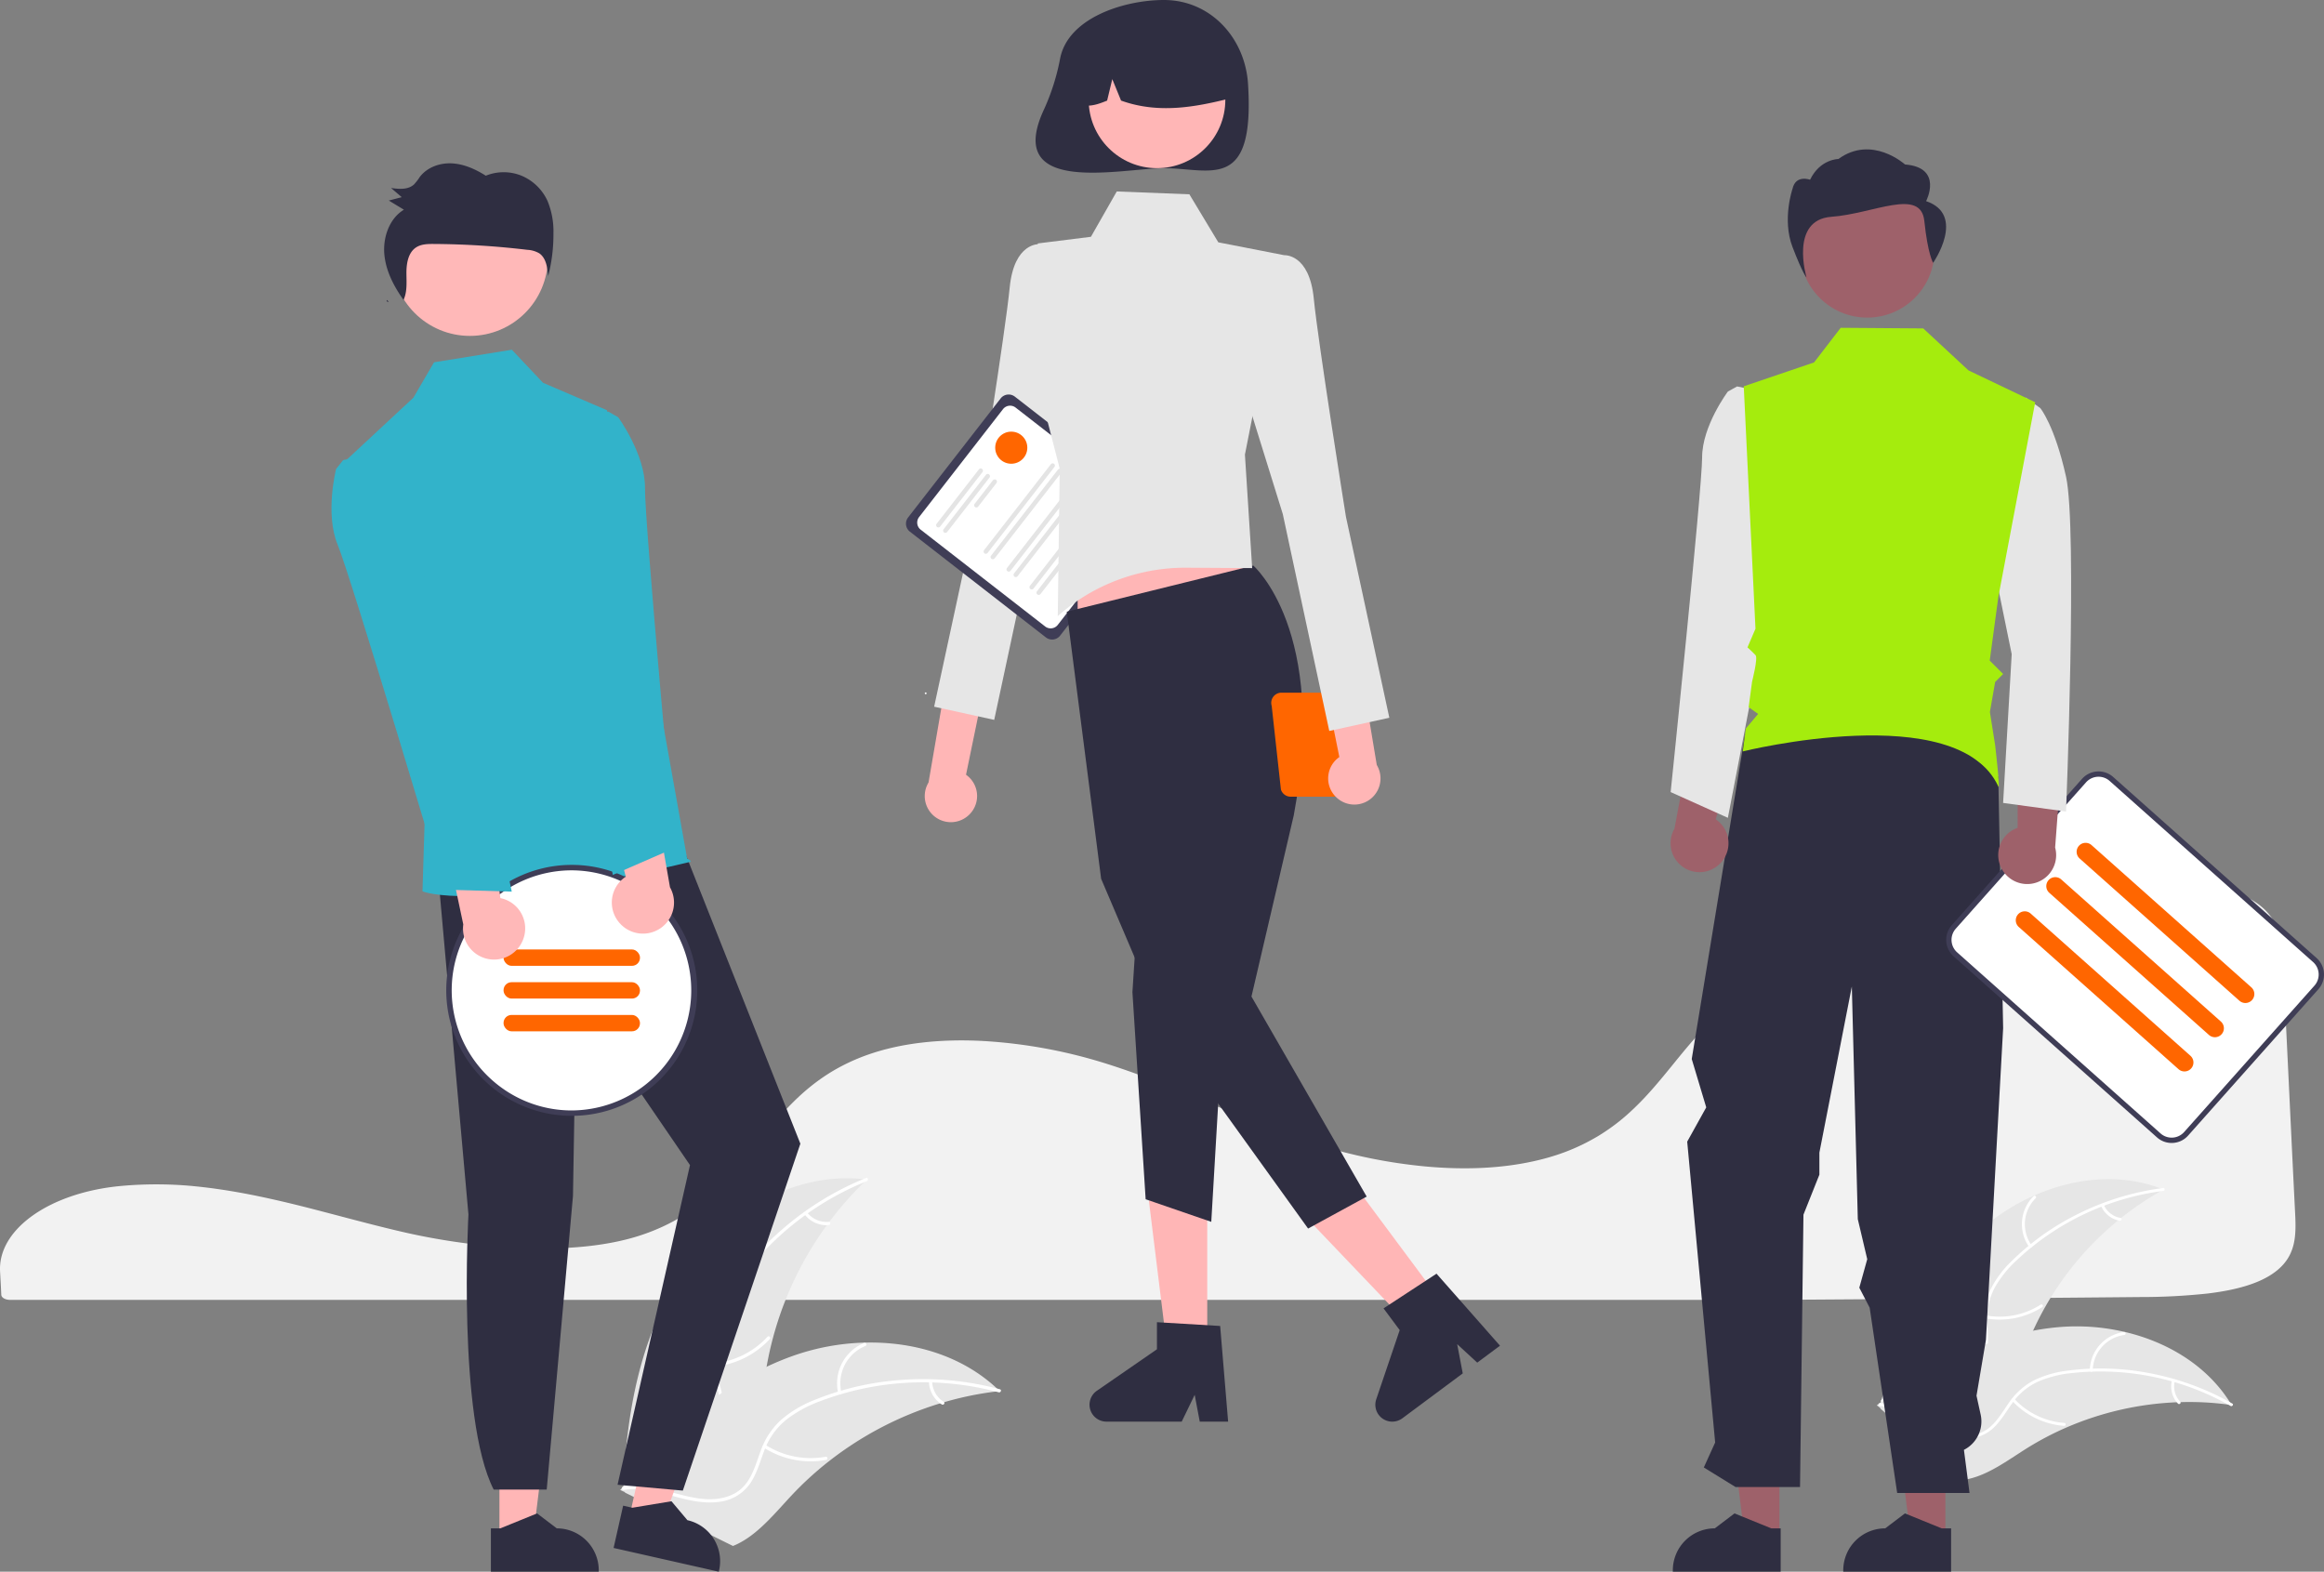 <?xml version="1.0" encoding="UTF-8" standalone="no"?>
<svg
   xmlns:dc="http://purl.org/dc/elements/1.1/"
   xmlns:cc="http://creativecommons.org/ns#"
   xmlns:rdf="http://www.w3.org/1999/02/22-rdf-syntax-ns#"
   xmlns:svg="http://www.w3.org/2000/svg"
   xmlns="http://www.w3.org/2000/svg"
   xmlns:sodipodi="http://sodipodi.sourceforge.net/DTD/sodipodi-0.dtd"
   xmlns:inkscape="http://www.inkscape.org/namespaces/inkscape"
   id="b2f51791-f36e-44b0-bd54-5e0283d46dbe"
   data-name="Layer 1"
   width="872.699"
   height="590.182"
   viewBox="0 0 872.699 590.182"
   version="1.1"
   sodipodi:docname="team-spirit.svg"
   inkscape:version="0.92.5 (2060ec1f9f, 2020-04-08)">
  <rect x="0" y="0" width="872.699" height="590.182" fill="#808080" stroke="none"/>
  <defs
     id="defs169" />
  <sodipodi:namedview
     pagecolor="#ffffff"
     bordercolor="#666666"
     borderopacity="1"
     objecttolerance="10"
     gridtolerance="10"
     guidetolerance="10"
     inkscape:pageopacity="0"
     inkscape:pageshadow="2"
     inkscape:window-width="1916"
     inkscape:window-height="948"
     id="namedview167"
     showgrid="false"
     inkscape:zoom="1.1310229"
     inkscape:cx="592.49364"
     inkscape:cy="295.09076"
     inkscape:window-x="0"
     inkscape:window-y="0"
     inkscape:window-maximized="0"
     inkscape:current-layer="b2f51791-f36e-44b0-bd54-5e0283d46dbe" />
  <path
     d="M222.381,599.644c-4.144,0-8.297.171-12.352.516l-.59.05c-26.899,2.378-46.574,16.173-45.764,32.09l.156,2.878c.103,1.819.213,3.775.304,5.945.049,1.07,1.509,1.892,3.326,1.892H829.101c46.649-.283,93.129-.64,138.141-1.06a235.086,235.086,0,0,0,25.273-1.31c12.509-1.48,21.191-4.415,26.545-8.972h.002c6.658-5.65,6.868-12.766,6.465-20.805-.82-16.232-1.634-33.285-2.445-50.286-.717-14.983-1.431-29.927-2.144-44.233-.441-8.49-1.422-15.984-8.983-21.712-8.195-6.194-23.141-9.334-44.423-9.334-.257,0-.512,0-.773.001-66.697.237-132.783,23.171-164.446,57.067-3.646,3.903-7.043,8.082-10.329,12.124-4.855,5.971-9.874,12.144-15.864,17.664a74.56,74.56,0,0,1-10.48,8.169c-.257.178-.551.368-.862.549-.712.464-1.456.911-2.182,1.31a75.768,75.768,0,0,1-13.365,6.076l-.468.157c-.353.126-.735.252-1.117.367-2.68.86-5.465,1.604-8.254,2.206-12.069,2.66-25.793,3.298-40.789,1.894a197.111,197.111,0,0,1-40.557-8.265c-13.886-4.389-26.884-9.86-39.454-15.151-5.521-2.325-11.232-4.729-16.935-7.006-1.072-.429-2.127-.848-3.197-1.267-6.966-2.715-13.281-4.957-19.306-6.854a190.553,190.553,0,0,0-46.008-8.521c-16.588-.908-31.206.805-43.438,5.079a74.597,74.597,0,0,0-9.825,4.233c-14.488,7.523-23.419,18.627-32.056,29.365-10.744,13.356-21.853,27.169-43.79,34.329-25.313,8.27-62.262,4.834-88.403-1.141-8.219-1.879-16.427-4.04-24.366-6.131q-4.809-1.267-9.626-2.517c-6.309-1.629-11.473-2.877-16.251-3.931l-1.511-.336c-.84-.183-1.682-.365-2.538-.539-5.674-1.191-10.958-2.129-16.162-2.866l-1.231-.18c-2.468-.325-4.776-.596-7.04-.823l-.904-.09C231.569,599.854,226.979,599.644,222.381,599.644Z"
     transform="translate(-163.651 -154.909)"
     fill="#f2f2f2"
     id="path2" />
  <path
     d="M906.555,617.408c18.617-16.777,46.309-25.212,69.537-15.805a115.466,115.466,0,0,0-51.888,59.935c-3.698,9.838-6.786,21.166-15.882,26.433-5.659,3.278-12.7,3.438-19.046,1.856-6.346-1.582-12.162-4.754-17.899-7.894l-1.632-.037C877.073,657.93,887.938,634.184,906.555,617.408Z"
     transform="translate(-163.651 -154.909)"
     fill="#e6e6e6"
     id="path4" />
  <path
     d="M975.963,602.112a98.692,98.692,0,0,0-54.906,25.931,42.5,42.5,0,0,0-8.345,10.377,24.376,24.376,0,0,0-2.818,12.516c.101,4.058.673,8.198-.214,12.21a14.925,14.925,0,0,1-7.425,9.689c-4.546,2.613-9.759,3.437-14.886,4.065-5.692.698-11.615,1.332-16.542,4.525-.597.387-1.162-.562-.566-.948,8.572-5.555,19.42-3.534,28.637-7.241,4.301-1.73,8.107-4.766,9.454-9.357,1.178-4.015.591-8.284.454-12.392a26.011,26.011,0,0,1,2.299-12.34,39.291,39.291,0,0,1,7.916-10.659,95.749,95.749,0,0,1,24.333-17.42,100.442,100.442,0,0,1,32.6-10.059c.703-.091.709,1.015.01,1.105Z"
     transform="translate(-163.651 -154.909)"
     fill="#fff"
     id="path6" />
  <path
     d="M925.656,623.184a14.807,14.807,0,0,1,1.632-19.104c.506-.499,1.305.265.798.764a13.711,13.711,0,0,0-1.482,17.774c.415.577-.536,1.14-.948.566Z"
     transform="translate(-163.651 -154.909)"
     fill="#fff"
     id="path8" />
  <path
     d="M909.571,648.884a28.539,28.539,0,0,0,20.394-4.083c.598-.385,1.164.564.566.948a29.685,29.685,0,0,1-21.23,4.206c-.701-.126-.427-1.197.27-1.071Z"
     transform="translate(-163.651 -154.909)"
     fill="#fff"
     id="path10" />
  <path
     d="M953.656,607.341a8.381,8.381,0,0,0,6.269,4.894c.702.117.427,1.188-.27,1.071a9.392,9.392,0,0,1-6.947-5.399.571.571,0,0,1,.191-.757.555.555,0,0,1,.757.191Z"
     transform="translate(-163.651 -154.909)"
     fill="#fff"
     id="path12" />
  <path
     d="M1001.67,682.507c-.44-.061-.881-.122-1.328-.176a110.379,110.379,0,0,0-17.882-.908c-.462.007-.931.021-1.392.041a116.365,116.365,0,0,0-41.75,9.61,113.005,113.005,0,0,0-15.163,8.056c-6.688,4.234-13.602,9.358-21.078,11.085a19.386,19.386,0,0,1-2.362.421l-30.889-26.745c-.04-.096-.086-.185-.126-.282l-1.282-1.011c.239-.176.49-.353.729-.528.138-.102.283-.199.421-.301.094-.066.189-.133.27-.198.031-.022.063-.044.088-.059.081-.065.164-.117.239-.176q2.103-1.49,4.235-2.955c.006-.007.006-.007.019-.008a166.157,166.157,0,0,1,34.601-18.599c.367-.139.739-.285,1.12-.411a107.831,107.831,0,0,1,16.939-4.767,95.329,95.329,0,0,1,9.553-1.334,79.272,79.272,0,0,1,24.723,1.752c16.143,3.743,30.91,12.608,39.656,26.433C1001.236,681.798,1001.453,682.146,1001.67,682.507Z"
     transform="translate(-163.651 -154.909)"
     fill="#e6e6e6"
     id="path14" />
  <path
     d="M1001.262,682.839A98.692,98.692,0,0,0,941.81,670.486a42.5,42.5,0,0,0-12.911,3.261,24.376,24.376,0,0,0-9.785,8.297c-2.363,3.301-4.398,6.951-7.522,9.62a14.925,14.925,0,0,1-11.761,3.266c-5.203-.651-9.862-3.132-14.333-5.717-4.965-2.87-10.076-5.93-15.932-6.347-.71-.051-.59-1.149.119-1.098,10.189.726,17.633,8.871,27.225,11.46,4.476,1.208,9.343,1.075,13.182-1.779,3.358-2.496,5.459-6.258,7.823-9.621a26.011,26.011,0,0,1,9.265-8.469,39.291,39.291,0,0,1,12.738-3.745,95.749,95.749,0,0,1,29.917.742,100.443,100.443,0,0,1,32.085,11.596c.616.351-.045,1.237-.657.888Z"
     transform="translate(-163.651 -154.909)"
     fill="#fff"
     id="path16" />
  <path
     d="M948.408,669.376a14.807,14.807,0,0,1,12.805-14.271c.705-.093.883.997.177,1.091a13.711,13.711,0,0,0-11.884,13.299c-.016.711-1.114.588-1.098-.119Z"
     transform="translate(-163.651 -154.909)"
     fill="#fff"
     id="path18" />
  <path
     d="M920.092,680.212A28.539,28.539,0,0,0,938.834,689.23c.709.053.59,1.151-.119,1.098a29.685,29.685,0,0,1-19.483-9.424c-.484-.523.38-1.212.861-.692Z"
     transform="translate(-163.651 -154.909)"
     fill="#fff"
     id="path20" />
  <path
     d="M980.303,673.584a8.381,8.381,0,0,0,2.058,7.682c.49.516-.374,1.205-.861.692a9.392,9.392,0,0,1-2.296-8.493.571.571,0,0,1,.609-.49.555.555,0,0,1,.49.609Z"
     transform="translate(-163.651 -154.909)"
     fill="#fff"
     id="path22" />
  <path
     d="M419.194,634.093c15.245-23.122,42.515-39.848,69.975-36.249a127.604,127.604,0,0,0-38.822,78.537c-1.218,11.551-1.37,24.526-9.632,32.69-5.141,5.08-12.627,7.21-19.854,7.283-7.227.073-14.331-1.701-21.34-3.464l-1.756.415C398.935,685.634,403.949,657.215,419.194,634.093Z"
     transform="translate(-163.651 -154.909)"
     fill="#e6e6e6"
     id="path24" />
  <path
     d="M489.172,598.425a109.067,109.067,0,0,0-51.51,43.008,46.968,46.968,0,0,0-6.039,13.42,26.938,26.938,0,0,0,.468,14.17c1.237,4.313,3.001,8.581,3.168,13.119a16.494,16.494,0,0,1-5.245,12.428c-4.135,4.059-9.482,6.391-14.79,8.489-5.894,2.33-12.052,4.656-16.434,9.441-.531.58-1.4-.278-.869-.857,7.623-8.326,19.787-9.182,28.614-15.711,4.119-3.047,7.345-7.353,7.508-12.638.143-4.621-1.673-9.024-2.962-13.38a28.745,28.745,0,0,1-.974-13.838,43.421,43.421,0,0,1,5.501-13.602,105.814,105.814,0,0,1,21.179-25.401,111.001,111.001,0,0,1,32.068-19.827c.727-.293,1.04.888.318,1.179Z"
     transform="translate(-163.651 -154.909)"
     fill="#fff"
     id="path26" />
  <path
     d="M441.23,634.957a16.363,16.363,0,0,1-3.569-20.886c.403-.674,1.469-.08,1.066.595a15.152,15.152,0,0,0,3.359,19.422c.604.502-.256,1.368-.857.869Z"
     transform="translate(-163.651 -154.909)"
     fill="#fff"
     id="path28" />
  <path
     d="M431.176,666.919a31.539,31.539,0,0,0,20.676-10.041c.533-.578,1.402.28.869.857a32.806,32.806,0,0,1-21.536,10.405c-.785.06-.789-1.161-.009-1.221Z"
     transform="translate(-163.651 -154.909)"
     fill="#fff"
     id="path30" />
  <path
     d="M466.769,610.222a9.263,9.263,0,0,0,8.066,3.491c.784-.07.787,1.151.009,1.221a10.379,10.379,0,0,1-8.932-3.842.631.631,0,0,1-.006-.863.613.613,0,0,1,.863-.006Z"
     transform="translate(-163.651 -154.909)"
     fill="#fff"
     id="path32" />
  <path
     d="M539.033,677.258c-.488.058-.976.115-1.469.182a121.983,121.983,0,0,0-19.378,4.003c-.492.136-.99.281-1.477.43a128.597,128.597,0,0,0-41.98,21.893,124.883,124.883,0,0,0-13.976,12.834c-5.975,6.389-11.944,13.792-19.46,17.719a21.424,21.424,0,0,1-2.409,1.107L398.407,715.415c-.069-.092-.143-.174-.213-.266l-1.653-.725c.206-.254.426-.513.633-.768.119-.148.247-.291.366-.439.082-.097.165-.194.234-.287.027-.032.055-.065.078-.088.069-.092.142-.171.206-.254q1.835-2.178,3.708-4.338c.005-.009.005-.009.018-.014,9.539-10.948,20.075-21.196,31.833-29.519.354-.25.712-.51,1.084-.751a119.167,119.167,0,0,1,16.791-9.81,105.352,105.352,0,0,1,9.846-4.085,87.605,87.605,0,0,1,26.93-5.005c18.307-.487,36.566,4.885,49.767,17.238C538.371,676.62,538.7,676.932,539.033,677.258Z"
     transform="translate(-163.651 -154.909)"
     fill="#e6e6e6"
     id="path34" />
  <path
     d="M538.688,677.727a109.067,109.067,0,0,0-67.022,3.327,46.968,46.968,0,0,0-12.901,7.079,26.938,26.938,0,0,0-8.157,11.596c-1.609,4.188-2.77,8.658-5.369,12.382a16.494,16.494,0,0,1-11.671,6.765c-5.746.752-11.419-.606-16.92-2.127-6.108-1.688-12.426-3.539-18.806-2.356-.773.143-.95-1.064-.178-1.208,11.099-2.058,21.327,4.582,32.306,4.683,5.123.047,10.291-1.449,13.604-5.57,2.897-3.604,4.098-8.212,5.69-12.467A28.745,28.745,0,0,1,456.817,688.196a43.421,43.421,0,0,1,12.582-7.549,105.815,105.815,0,0,1,32.203-7.53,111.001,111.001,0,0,1,37.542,3.476c.757.204.296,1.335-.455,1.133Z"
     transform="translate(-163.651 -154.909)"
     fill="#fff"
     id="path36" />
  <path
     d="M478.414,678.031A16.364,16.364,0,0,1,488.14,659.206c.728-.296,1.221.821.493,1.117a15.152,15.152,0,0,0-9.011,17.53c.181.764-1.028.938-1.208.178Z"
     transform="translate(-163.651 -154.909)"
     fill="#fff"
     id="path38" />
  <path
     d="M451.144,697.498a31.539,31.539,0,0,0,22.554,4.431c.773-.141.951,1.067.178,1.208a32.806,32.806,0,0,1-23.46-4.659c-.663-.425.069-1.402.728-.98Z"
     transform="translate(-163.651 -154.909)"
     fill="#fff"
     id="path40" />
  <path
     d="M513.697,673.658a9.263,9.263,0,0,0,4.339,7.644c.668.416-.064,1.393-.728.98a10.379,10.379,0,0,1-4.818-8.445.631.631,0,0,1,.515-.693.613.613,0,0,1,.693.515Z"
     transform="translate(-163.651 -154.909)"
     fill="#fff"
     id="path42" />
  <path
     d="M527.689,460.738a9.76,9.76,0,0,0-1.282-14.911l15.932-77.107-17.189,5.423-12.818,74.595a9.813,9.813,0,0,0,15.357,12.001Z"
     transform="translate(-163.651 -154.909)"
     fill="#ffb6b6"
     id="path44" />
  <path
     d="M564.515,254.628l-10.648-8.037s-9.393-.665-11.056,16.274S530.732,344.815,530.732,344.815l-16.293,75.463,22.554,4.95,17.451-81.438,17.469-56.184Z"
     transform="translate(-163.651 -154.909)"
     fill="#e6e6e6"
     id="path46" />
  <path
     d="M556.404,394.262l-51.075-39.713a3.809,3.809,0,0,1-.668-5.338l34.751-44.693a3.809,3.809,0,0,1,5.338-.668l51.075,39.713a3.809,3.809,0,0,1,.668,5.338l-34.751,44.693A3.809,3.809,0,0,1,556.404,394.262Z"
     transform="translate(-163.651 -154.909)"
     fill="#3f3d56"
     id="path48" />
  <path
     d="M556.123,390.152l-46.742-36.345a3.382,3.382,0,0,1-.593-4.74L540.291,308.552a3.382,3.382,0,0,1,4.74-.593l46.742,36.345a3.382,3.382,0,0,1,.593,4.74l-31.503,40.516A3.382,3.382,0,0,1,556.123,390.152Z"
     transform="translate(-163.651 -154.909)"
     fill="#fff"
     id="path50" />
  <path
     d="M515.508,352.777a.845.845,0,0,1-.148-1.185l15.893-20.439a.844.844,0,1,1,1.333,1.037L516.693,352.629A.845.845,0,0,1,515.508,352.777Z"
     transform="translate(-163.651 -154.909)"
     fill="#e4e4e4"
     id="path52" />
  <path
     d="M518.142,354.825a.845.845,0,0,1-.148-1.185l15.893-20.439a.844.844,0,1,1,1.333,1.037L519.327,354.677A.845.845,0,0,1,518.142,354.825Z"
     transform="translate(-163.651 -154.909)"
     fill="#e4e4e4"
     id="path54" />
  <path
     d="M529.78,345.294a.845.845,0,0,1-.148-1.185l6.889-8.86a.844.844,0,1,1,1.333,1.037l-6.889,8.86A.845.845,0,0,1,529.78,345.294Z"
     transform="translate(-163.651 -154.909)"
     fill="#e4e4e4"
     id="path56" />
  <path
     d="M533.331,362.681a.845.845,0,0,1-.148-1.185l25.089-32.267a.844.844,0,1,1,1.333,1.037l-25.089,32.267A.845.845,0,0,1,533.331,362.681Z"
     transform="translate(-163.651 -154.909)"
     fill="#e4e4e4"
     id="path58" />
  <path
     d="M535.965,364.729a.845.845,0,0,1-.148-1.185l25.089-32.267a.844.844,0,1,1,1.333,1.037l-25.089,32.267A.845.845,0,0,1,535.965,364.729Z"
     transform="translate(-163.651 -154.909)"
     fill="#e4e4e4"
     id="path60" />
  <path
     d="M541.944,369.378a.845.845,0,0,1-.148-1.185l25.089-32.267a.844.844,0,1,1,1.333,1.037L543.129,369.229A.845.845,0,0,1,541.944,369.378Z"
     transform="translate(-163.651 -154.909)"
     fill="#e4e4e4"
     id="path62" />
  <path
     d="M544.578,371.426a.845.845,0,0,1-.148-1.185l25.089-32.267a.844.844,0,1,1,1.333,1.037l-25.089,32.267A.845.845,0,0,1,544.578,371.426Z"
     transform="translate(-163.651 -154.909)"
     fill="#e4e4e4"
     id="path64" />
  <path
     d="M550.558,376.075a.845.845,0,0,1-.148-1.185l25.089-32.267a.844.844,0,1,1,1.333,1.037l-25.089,32.267A.845.845,0,0,1,550.558,376.075Z"
     transform="translate(-163.651 -154.909)"
     fill="#e4e4e4"
     id="path66" />
  <path
     d="M553.192,378.123a.845.845,0,0,1-.148-1.185L578.133,344.671a.844.844,0,0,1,1.333,1.037l-25.089,32.267A.845.845,0,0,1,553.192,378.123Z"
     transform="translate(-163.651 -154.909)"
     fill="#e4e4e4"
     id="path68" />
  <circle
     cx="347.608"
     cy="260.34"
     r="0.347"
     fill="#fff"
     id="circle70" />
  <path
     d="M561.778,176.706a83.478,83.478,0,0,1-5.956,19.01c-15.673,33.157,28.961,22.349,44.912,22.349,17.44,0,34.126,9.171,31.578-31.578-1.089-17.406-14.138-31.578-31.578-31.578C585.838,154.909,564.893,161.531,561.778,176.706Z"
     transform="translate(-163.651 -154.909)"
     fill="#2f2e41"
     id="path72" />
  <polygon
     points="453.34 508.085 438.481 508.085 431.41 450.772 453.34 450.772 453.34 508.085"
     fill="#ffb6b6"
     id="polygon74" />
  <path
     d="M624.833,688.739H614.177l-1.902-10.06-4.871,10.06H579.142a6.353,6.353,0,0,1-3.61-11.581l22.569-15.587V651.401l23.739,1.417Z"
     transform="translate(-163.651 -154.909)"
     fill="#2f2e41"
     id="path76" />
  <polygon
     points="541.617 489.333 529.693 498.2 489.82 456.429 507.418 443.342 541.617 489.333"
     fill="#ffb6b6"
     id="polygon78" />
  <path
     d="M726.923,660.222l-8.551,6.359-7.529-6.938,2.094,10.98-22.679,16.864a6.353,6.353,0,0,1-9.807-7.139l8.81-25.975-6.069-8.162,19.895-13.028Z"
     transform="translate(-163.651 -154.909)"
     fill="#2f2e41"
     id="path80" />
  <polygon
     points="404.675 244.313 475.21 233.327 461.183 191.129 404.675 191.129 404.675 244.313"
     fill="#ffb6b6"
     id="polygon82" />
  <path
     d="M634.29,367.291s28.193,24.357,15.185,93.793L633.595,529.12l43.266,75.116-22,12-53.318-74.105L577.145,484.901,564.24,384.599Z"
     transform="translate(-163.651 -154.909)"
     fill="#2f2e41"
     id="path84" />
  <polygon
     points="426.942 346.301 425.246 372.562 430.21 450.327 454.854 458.812 459.521 379.134 426.942 346.301"
     fill="#2f2e41"
     id="polygon86" />
  <path
     d="M583.016,226.805l27.265,1.064,10.866,18.038,24.792,4.84L631.139,325.619l2.722,42.617-24.686-.151a72.207,72.207,0,0,0-48.314,18.151l0,0,.738-55.32-10.618-41.296,2.386-43.301,19.944-2.493Z"
     transform="translate(-163.651 -154.909)"
     fill="#e6e6e6"
     id="path88" />
  <circle
     cx="434.471"
     cy="37.487"
     r="25.661"
     fill="#ffb6b6"
     id="circle90" />
  <path
     d="M580.695,166.239a29.393,29.393,0,0,1,44.688,25.653c-13.075,3.283-26.812,5.795-40.756.785l-3.293-8.059-1.941,8.065c-4.246,1.736-8.504,3.204-12.761-.017A30.012,30.012,0,0,1,580.695,166.239Z"
     transform="translate(-163.651 -154.909)"
     fill="#2f2e41"
     id="path92" />
  <path
     d="M641.193,419.971l3.459,31.393a3.832,3.832,0,0,0,3.662,2.705h15.945a3.832,3.832,0,0,0,3.663-2.705l2.865-24.061a5.819,5.819,0,1,0,1.5-10.947,3.798,3.798,0,0,0-2.907-1.344H644.856A3.832,3.832,0,0,0,641.193,419.971Zm30.095,5.705,1.755-5.705a3.792,3.792,0,0,0,.058-2.028c.075-.004.146-.022.222-.022a4.155,4.155,0,1,1,0,8.31A4.102,4.102,0,0,1,671.288,425.675Z"
     transform="translate(-163.651 -154.909)"
     fill="#6c63ff"
     id="path94"
     style="fill:#ff6600;fill-opacity:1" />
  <path
     d="M665.237,454.09a9.76,9.76,0,0,1,1.357-14.904L651.055,361.999l17.161,5.51,12.439,74.659A9.813,9.813,0,0,1,665.237,454.09Z"
     transform="translate(-163.651 -154.909)"
     fill="#ffb6b6"
     id="path96" />
  <path
     d="M635.292,258.783l10.648-8.037s9.393-.665,11.056,16.274S669.075,348.97,669.075,348.97l16.293,75.463-22.554,4.95-17.451-81.438-17.469-56.184Z"
     transform="translate(-163.651 -154.909)"
     fill="#e6e6e6"
     id="path98" />
  <circle
     cx="379.745"
     cy="168.11"
     r="6.027"
     fill="#6c63ff"
     id="circle100"
     style="fill:#ff6600;fill-opacity:1" />
  <polygon
     points="187.545 578.006 200.106 578.005 206.082 529.556 187.543 529.557 187.545 578.006"
     fill="#ffb6b6"
     id="polygon102" />
  <path
     d="M347.992,728.814l3.536-0,13.803-5.613,7.398,5.613h.001A15.765,15.765,0,0,1,388.494,744.577v.512l-40.502.002Z"
     transform="translate(-163.651 -154.909)"
     fill="#2f2e41"
     id="path104" />
  <polygon
     points="236.221 570.09 248.474 572.857 264.975 526.914 246.891 522.831 236.221 570.09"
     fill="#ffb6b6"
     id="polygon106" />
  <path
     d="M397.65,720.293l3.449.779,14.701-2.435,5.98,7.104.001 0a15.765,15.765,0,0,1,11.905,18.849l-.113.5-39.507-8.92Z"
     transform="translate(-163.651 -154.909)"
     fill="#2f2e41"
     id="path108" />
  <path
     d="M328.2,483.699,339.559,610.959s-4.256,76.401,9.477,103.286h19.917L378.814,603.982l1.238-74.009,42.699,62.439L395.555,712.442l24.513,2.191,44.133-130.261L415.715,462.088Z"
     transform="translate(-163.651 -154.909)"
     fill="#2f2e41"
     id="path110" />
  <circle
     cx="176.446"
     cy="96.839"
     r="29.293"
     fill="#ffb8b8"
     id="circle112" />
  <path
     d="M391.591,308.956l-24.032-10.311L355.861,286.236l-29.225,4.713-7.754,13.295-25.101,23.34,29.409,132.973-.89,29.043s18.822,8.474,100.453-11.036c.979-.234-1.07-1.259-1.07-1.259Z"
     transform="translate(-163.651 -154.909)"
     fill="#3f3d56"
     id="path114"
     style="fill:#32b3ca;fill-opacity:1" />
  <path
     d="M309.636,268.369q-.306-.418-.606-.843c-.081.17-.145.346-.237.512Z"
     transform="translate(-163.651 -154.909)"
     fill="#2f2e41"
     id="path116" />
  <path
     d="M369.235,230.321a18.691,18.691,0,0,0-9.78-9.448,17.845,17.845,0,0,0-13.379.012c-3.873-2.447-8.175-4.386-12.707-4.627s-9.323,1.441-12.115,5.142a19.776,19.776,0,0,1-2.117,2.75c-2.245,2.079-5.656,1.779-8.64,1.354q2.007,1.72,4.016,3.441-2.43.635-4.86,1.27,2.836,1.72,5.671,3.44c-5.488,3.294-7.982,10.484-7.323,17.013.623,6.182,3.608,11.835,7.176,16.86,1.423-3.004,1.117-6.597,1.093-9.98-.025-3.574.608-7.633,3.472-9.631,1.932-1.347,4.416-1.408,6.746-1.395a309.938,309.938,0,0,1,35.159,2.195,9.897,9.897,0,0,1,4.501,1.306c2.58,1.76,3.083,5.393,3.342,8.581a62.172,62.172,0,0,0,1.985-16.117A29.707,29.707,0,0,0,369.235,230.321Z"
     transform="translate(-163.651 -154.909)"
     fill="#2f2e41"
     id="path118" />
  <circle
     cx="214.704"
     cy="371.895"
     r="46.105"
     fill="#fff"
     id="circle120" />
  <path
     d="M378.355,479.674a47.383,47.383,0,0,0-7.08.533c-1.199.174-2.366.4-3.524.676a47.106,47.106,0,0,0-19.968,81.76c.789.666,1.588,1.311,2.418,1.926a47.12,47.12,0,1,0,28.155-84.895Zm0,92.21a44.821,44.821,0,0,1-26.639-8.74c-.84-.615-1.649-1.25-2.438-1.926a45.054,45.054,0,0,1,20.102-78.594c1.147-.236,2.295-.42,3.463-.564a44.602,44.602,0,0,1,5.512-.338,45.081,45.081,0,0,1,0,90.161Z"
     transform="translate(-163.651 -154.909)"
     fill="#3f3d56"
     id="path122" />
  <rect
     x="352.741"
     y="511.436"
     width="51.228"
     height="6.147"
     rx="3"
     transform="translate(593.06 874.11) rotate(-180)"
     fill="#6c63ff"
     id="rect124"
     style="fill:#ff6600;fill-opacity:1" />
  <rect
     x="352.741"
     y="523.73"
     width="51.228"
     height="6.147"
     rx="3"
     transform="translate(593.06 898.699) rotate(-180)"
     fill="#6c63ff"
     id="rect126"
     style="fill:#ff6600;fill-opacity:1" />
  <rect
     x="352.741"
     y="536.025"
     width="51.228"
     height="6.147"
     rx="3"
     transform="translate(593.06 923.288) rotate(180)"
     fill="#6c63ff"
     id="rect128"
     style="fill:#ff6600;fill-opacity:1" />
  <polygon
     points="730.52 576.442 717.349 576.441 711.083 525.639 730.522 525.64 730.52 576.442"
     fill="#9e616a"
     id="polygon130" />
  <polygon
     points="668.209 576.442 655.039 576.441 648.773 525.639 668.212 525.64 668.209 576.442"
     fill="#9e616a"
     id="polygon132" />
  <path
     d="M832.324,745.091l-40.502-.002V744.577a15.765,15.765,0,0,1,15.764-15.764h.001l7.398-5.613,13.803,5.613,3.536 0Z"
     transform="translate(-163.651 -154.909)"
     fill="#2f2e41"
     id="path134" />
  <path
     d="M896.324,745.091l-40.502-.002V744.577a15.765,15.765,0,0,1,15.764-15.764h.001l7.398-5.613,13.803,5.613,3.536 0Z"
     transform="translate(-163.651 -154.909)"
     fill="#2f2e41"
     id="path136" />
  <path
     d="M818.941,430.688,798.924,552.572l5.447,18.163-7.148,12.864,10.497,112.97-4.261,9.381,11.906,7.342h24.226L840.877,611.02l5.984-15.016v-8.276l12.182-62.364,2.243,87.336,3.544,15.039L861.853,638.448l3.889,7.502,10.331,69.571H903.239l-2.101-16.185,0,0a11.962,11.962,0,0,0,6.281-13.237l-1.558-7.094,3.545-20.976,6.455-117.024-1.82-94.423L882.262,422.28Z"
     transform="translate(-163.651 -154.909)"
     fill="#2f2e41"
     id="path138" />
  <circle
     id="ab6171fa-7d69-4734-b81c-8dff60f9761b"
     data-name="Ellipse 219"
     cx="701.179"
     cy="94.026"
     r="25.239"
     fill="#9e616a" />
  <path
     d="M809.686,479.055A10.803,10.803,0,0,0,807.956,462.58l9.814-37.115-18.909,6.36-6.421,34.27a10.862,10.862,0,0,0,17.245,12.96Z"
     transform="translate(-163.651 -154.909)"
     fill="#9e616a"
     id="path141" />
  <path
     id="bc44dde2-a388-4b93-9ca4-c442728432a9"
     data-name="Path 1101"
     d="M820.015,300.86l-4.059-.842-3.461,1.917s-9.669,12.892-9.669,24.709S791.008,452.339,791.008,452.339l21.486,9.669,17.189-89.168Z"
     transform="translate(-163.651 -154.909)"
     fill="#e6e6e6" />
  <path
     id="bf427902-b9bf-4946-b5d7-5c1c7e04535e"
     data-name="Path 1104"
     d="M886.932,230.431s6.601-12.619-7.922-13.767c0,0-12.381-11.231-25-2.053,0,0-6.883,0-10.647,7.789,0,0-5.414-2.053-6.603,3.442,0,0-3.961,11.472,0,21.797s5.277,11.472,5.277,11.472-6.509-21.647,9.335-22.794,33.574-11.049,34.895,1.571,3.307,15.729,3.307,15.729S902.115,235.593,886.932,230.431Z"
     transform="translate(-163.651 -154.909)"
     fill="#2f2e41" />
  <path
     d="M979.128,583.598a7.723,7.723,0,0,1-5.163-1.97L897.584,513.638a7.789,7.789,0,0,1-.638-10.984L945.876,447.685a7.789,7.789,0,0,1,10.985-.639l76.381,67.992a7.78,7.78,0,0,1,.638,10.983l-48.931,54.968a7.726,7.726,0,0,1-5.36,2.595C979.435,583.595,979.281,583.598,979.128,583.598Z"
     transform="translate(-163.651 -154.909)"
     fill="#fff"
     id="path145" />
  <path
     d="M979.127,584.098a8.219,8.219,0,0,1-5.495-2.096l-76.381-67.991a8.291,8.291,0,0,1-.679-11.691l48.93-54.968a8.292,8.292,0,0,1,11.691-.68l76.381,67.992a8.282,8.282,0,0,1,.679,11.69L985.323,581.323a8.229,8.229,0,0,1-5.705,2.762C979.454,584.094,979.291,584.098,979.127,584.098Zm-27.436-137.518a6.264,6.264,0,0,0-4.694,2.102l-48.93,54.968a6.287,6.287,0,0,0,.515,8.867l76.381,67.991a6.279,6.279,0,0,0,8.867-.516l48.931-54.968a6.28,6.28,0,0,0-.515-8.866l-76.381-67.992A6.255,6.255,0,0,0,951.691,446.58Z"
     transform="translate(-163.651 -154.909)"
     fill="#3f3d56"
     id="path147" />
  <path
     d="M1006.825,531.541a3.353,3.353,0,0,1-2.237-.851l-59.956-53.371a3.367,3.367,0,1,1,4.477-5.029l59.957,53.371a3.366,3.366,0,0,1-2.241,5.88Z"
     transform="translate(-163.651 -154.909)"
     fill="#6c63ff"
     id="path149"
     style="fill:#ff6600;fill-opacity:1" />
  <path
     d="M995.389,544.388a3.353,3.353,0,0,1-2.237-.851l-59.956-53.371a3.366,3.366,0,1,1,4.477-5.028l59.957,53.371a3.365,3.365,0,0,1-2.241,5.879Z"
     transform="translate(-163.651 -154.909)"
     fill="#6c63ff"
     id="path151"
     style="fill:#ff6600;fill-opacity:1" />
  <path
     d="M983.953,557.236a3.35,3.35,0,0,1-2.237-.852L921.759,503.014a3.367,3.367,0,1,1,4.478-5.029l59.956,53.371a3.365,3.365,0,0,1-2.24,5.88Z"
     transform="translate(-163.651 -154.909)"
     fill="#6c63ff"
     id="path153"
     style="fill:#ff6600;fill-opacity:1" />
  <path
     d="M915.388,481.246a10.803,10.803,0,0,1,5.91-15.475l.065-38.39,16.636,11.011L935.387,473.159a10.862,10.862,0,0,1-19.999,8.086Z"
     transform="translate(-163.651 -154.909)"
     fill="#9e616a"
     id="path155" />
  <path
     id="f348f81f-b961-4ae4-bc6b-758f6acfb12a"
     data-name="Path 1100"
     d="M916.926,311.381,924.358,304.217l5.46,3.941s5.372,6.446,9.669,25.784,0,125.695,0,125.695l-23.635-3.223,3.223-55.864-9.669-47.27Z"
     transform="translate(-163.651 -154.909)"
     fill="#e6e6e6" />
  <path
     d="M927.9,305.964l-25.039-11.961-17-15.768-31-.232-10,13-26.4,8.968,4.4,91.032-3,7s2.09,1.888,3.045,2.944-1.32,9.897-1.32,9.897l-1.282,9.618,3.557,2.541-4.624,5.462-1.148,8.61s80.715-20.062,95.966,13.172c.806,1.756-1.178-15.405-1.178-15.405l-1.984-12.563,1.968-11.276,3-3-5.032-5.032,3.226-23.874Z"
     transform="translate(-163.651 -154.909)"
     fill="#3f3d56"
     id="path158"
     style="fill:#a5ec0d;fill-opacity:1" />
  <path
     d="M360.06,507.775a11.6,11.6,0,0,0-8.504-15.622l-5.562-40.844-16.127,14.098,7.754,36.625a11.662,11.662,0,0,0,22.439,5.744Z"
     transform="translate(-163.651 -154.909)"
     fill="#ffb8b8"
     id="path160" />
  <path
     id="e1bf2fad-858c-4bea-9733-320cc40b59f5"
     data-name="Path 1101"
     d="M296.875,326.838l-4.371.837-2.642,3.327s-4.275,16.766.595,28.484,40.076,129.497,40.076,129.497l25.288.733L336.121,394.222Z"
     transform="translate(-163.651 -154.909)"
     fill="#3f3d56"
     style="fill:#32b3ca;fill-opacity:1" />
  <path
     d="M396.567,501.784a11.599,11.599,0,0,1,2.066-17.666l-10.068-39.972,20.221,7.068,6.46,36.875a11.662,11.662,0,0,1-18.679,13.696Z"
     transform="translate(-163.651 -154.909)"
     fill="#ffb8b8"
     id="path163" />
  <path
     id="ff35f29e-9865-4218-824f-c5cf71e1b056"
     data-name="Path 1101"
     d="M387.733,310.335l4.368-.853,3.692,2.102s10.218,13.964,10.068,26.651,11.097,135.101,11.097,135.101l-23.191,10.109-17.327-95.953Z"
     transform="translate(-163.651 -154.909)"
     fill="#3f3d56"
     style="fill:#32b3ca;fill-opacity:1" />
</svg>
